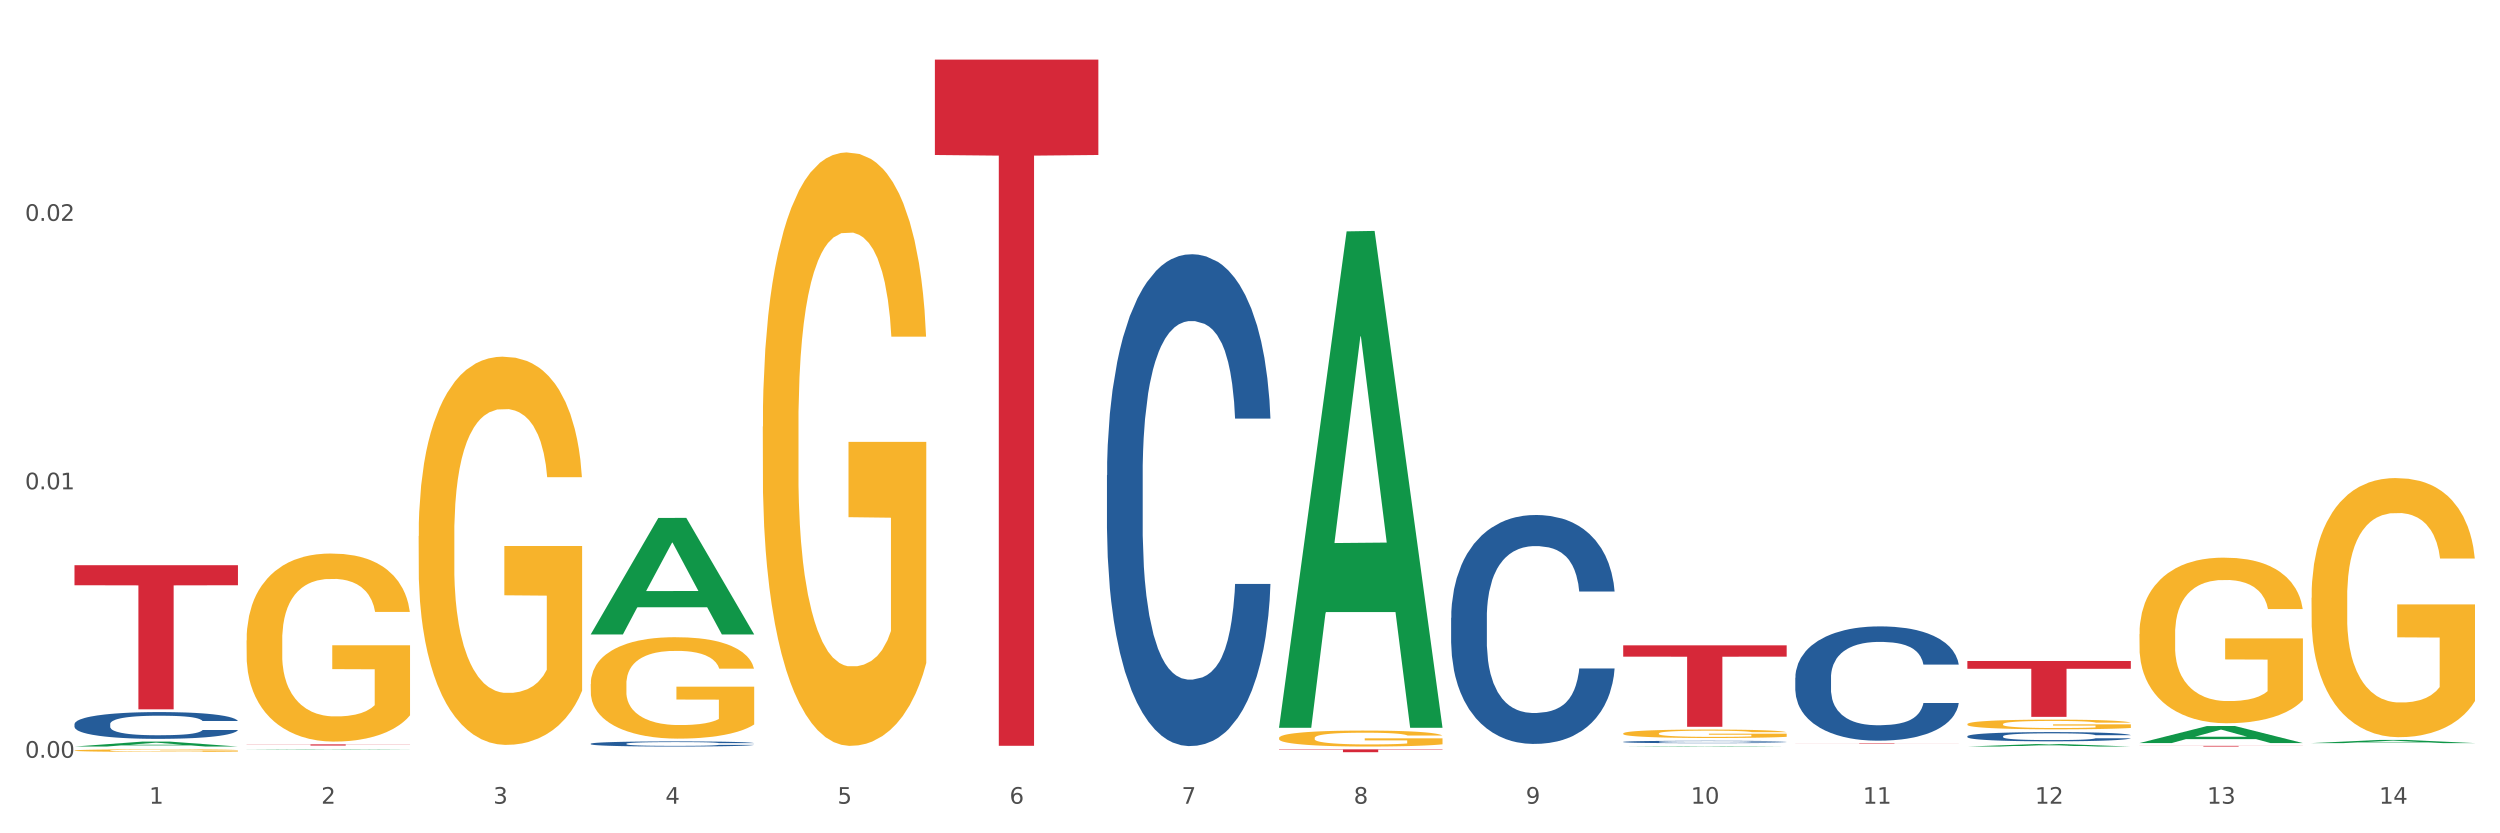 <?xml version="1.0" encoding="utf-8" standalone="no"?>
<!DOCTYPE svg PUBLIC "-//W3C//DTD SVG 1.1//EN"
  "http://www.w3.org/Graphics/SVG/1.1/DTD/svg11.dtd">
<svg xmlns:xlink="http://www.w3.org/1999/xlink" width="1080pt" height="360pt" viewBox="0 0 1080 360" xmlns="http://www.w3.org/2000/svg" version="1.1">
 <rect x="0" y="0" width="1080" height="360" fill="#333333" stroke="none"/>
 <defs>
  <style type="text/css">*{stroke-linejoin: round; stroke-linecap: butt}</style>
 </defs>
 <g id="figure_1">
  <g id="patch_1">
   <path d="M 0 360 
L 1080 360 
L 1080 0 
L 0 0 
z
" style="fill: #ffffff; stroke: #ffffff; stroke-linejoin: miter"/>
  </g>
  <g id="axes_1">
   <g id="matplotlib.axis_1">
    <g id="xtick_1">
     <g id="text_1">
      <!-- 1 -->
      <g style="fill: #4d4d4d" transform="translate(64.432 347.204) scale(0.096 -0.096)">
       <defs>
        <path id="DejaVuSans-31" d="M 794 531 
L 1825 531 
L 1825 4091 
L 703 3866 
L 703 4441 
L 1819 4666 
L 2450 4666 
L 2450 531 
L 3481 531 
L 3481 0 
L 794 0 
L 794 531 
z
" transform="scale(0.016)"/>
       </defs>
       <use xlink:href="#DejaVuSans-31"/>
      </g>
     </g>
    </g>
    <g id="xtick_2">
     <g id="text_2">
      <!-- 2 -->
      <g style="fill: #4d4d4d" transform="translate(138.771 347.204) scale(0.096 -0.096)">
       <defs>
        <path id="DejaVuSans-32" d="M 1228 531 
L 3431 531 
L 3431 0 
L 469 0 
L 469 531 
Q 828 903 1448 1529 
Q 2069 2156 2228 2338 
Q 2531 2678 2651 2914 
Q 2772 3150 2772 3378 
Q 2772 3750 2511 3984 
Q 2250 4219 1831 4219 
Q 1534 4219 1204 4116 
Q 875 4013 500 3803 
L 500 4441 
Q 881 4594 1212 4672 
Q 1544 4750 1819 4750 
Q 2544 4750 2975 4387 
Q 3406 4025 3406 3419 
Q 3406 3131 3298 2873 
Q 3191 2616 2906 2266 
Q 2828 2175 2409 1742 
Q 1991 1309 1228 531 
z
" transform="scale(0.016)"/>
       </defs>
       <use xlink:href="#DejaVuSans-32"/>
      </g>
     </g>
    </g>
    <g id="xtick_3">
     <g id="text_3">
      <!-- 3 -->
      <g style="fill: #4d4d4d" transform="translate(213.109 347.204) scale(0.096 -0.096)">
       <defs>
        <path id="DejaVuSans-33" d="M 2597 2516 
Q 3050 2419 3304 2112 
Q 3559 1806 3559 1356 
Q 3559 666 3084 287 
Q 2609 -91 1734 -91 
Q 1441 -91 1130 -33 
Q 819 25 488 141 
L 488 750 
Q 750 597 1062 519 
Q 1375 441 1716 441 
Q 2309 441 2620 675 
Q 2931 909 2931 1356 
Q 2931 1769 2642 2001 
Q 2353 2234 1838 2234 
L 1294 2234 
L 1294 2753 
L 1863 2753 
Q 2328 2753 2575 2939 
Q 2822 3125 2822 3475 
Q 2822 3834 2567 4026 
Q 2313 4219 1838 4219 
Q 1578 4219 1281 4162 
Q 984 4106 628 3988 
L 628 4550 
Q 988 4650 1302 4700 
Q 1616 4750 1894 4750 
Q 2613 4750 3031 4423 
Q 3450 4097 3450 3541 
Q 3450 3153 3228 2886 
Q 3006 2619 2597 2516 
z
" transform="scale(0.016)"/>
       </defs>
       <use xlink:href="#DejaVuSans-33"/>
      </g>
     </g>
    </g>
    <g id="xtick_4">
     <g id="text_4">
      <!-- 4 -->
      <g style="fill: #4d4d4d" transform="translate(287.448 347.204) scale(0.096 -0.096)">
       <defs>
        <path id="DejaVuSans-34" d="M 2419 4116 
L 825 1625 
L 2419 1625 
L 2419 4116 
z
M 2253 4666 
L 3047 4666 
L 3047 1625 
L 3713 1625 
L 3713 1100 
L 3047 1100 
L 3047 0 
L 2419 0 
L 2419 1100 
L 313 1100 
L 313 1709 
L 2253 4666 
z
" transform="scale(0.016)"/>
       </defs>
       <use xlink:href="#DejaVuSans-34"/>
      </g>
     </g>
    </g>
    <g id="xtick_5">
     <g id="text_5">
      <!-- 5 -->
      <g style="fill: #4d4d4d" transform="translate(361.787 347.204) scale(0.096 -0.096)">
       <defs>
        <path id="DejaVuSans-35" d="M 691 4666 
L 3169 4666 
L 3169 4134 
L 1269 4134 
L 1269 2991 
Q 1406 3038 1543 3061 
Q 1681 3084 1819 3084 
Q 2600 3084 3056 2656 
Q 3513 2228 3513 1497 
Q 3513 744 3044 326 
Q 2575 -91 1722 -91 
Q 1428 -91 1123 -41 
Q 819 9 494 109 
L 494 744 
Q 775 591 1075 516 
Q 1375 441 1709 441 
Q 2250 441 2565 725 
Q 2881 1009 2881 1497 
Q 2881 1984 2565 2268 
Q 2250 2553 1709 2553 
Q 1456 2553 1204 2497 
Q 953 2441 691 2322 
L 691 4666 
z
" transform="scale(0.016)"/>
       </defs>
       <use xlink:href="#DejaVuSans-35"/>
      </g>
     </g>
    </g>
    <g id="xtick_6">
     <g id="text_6">
      <!-- 6 -->
      <g style="fill: #4d4d4d" transform="translate(436.125 347.204) scale(0.096 -0.096)">
       <defs>
        <path id="DejaVuSans-36" d="M 2113 2584 
Q 1688 2584 1439 2293 
Q 1191 2003 1191 1497 
Q 1191 994 1439 701 
Q 1688 409 2113 409 
Q 2538 409 2786 701 
Q 3034 994 3034 1497 
Q 3034 2003 2786 2293 
Q 2538 2584 2113 2584 
z
M 3366 4563 
L 3366 3988 
Q 3128 4100 2886 4159 
Q 2644 4219 2406 4219 
Q 1781 4219 1451 3797 
Q 1122 3375 1075 2522 
Q 1259 2794 1537 2939 
Q 1816 3084 2150 3084 
Q 2853 3084 3261 2657 
Q 3669 2231 3669 1497 
Q 3669 778 3244 343 
Q 2819 -91 2113 -91 
Q 1303 -91 875 529 
Q 447 1150 447 2328 
Q 447 3434 972 4092 
Q 1497 4750 2381 4750 
Q 2619 4750 2861 4703 
Q 3103 4656 3366 4563 
z
" transform="scale(0.016)"/>
       </defs>
       <use xlink:href="#DejaVuSans-36"/>
      </g>
     </g>
    </g>
    <g id="xtick_7">
     <g id="text_7">
      <!-- 7 -->
      <g style="fill: #4d4d4d" transform="translate(510.464 347.204) scale(0.096 -0.096)">
       <defs>
        <path id="DejaVuSans-37" d="M 525 4666 
L 3525 4666 
L 3525 4397 
L 1831 0 
L 1172 0 
L 2766 4134 
L 525 4134 
L 525 4666 
z
" transform="scale(0.016)"/>
       </defs>
       <use xlink:href="#DejaVuSans-37"/>
      </g>
     </g>
    </g>
    <g id="xtick_8">
     <g id="text_8">
      <!-- 8 -->
      <g style="fill: #4d4d4d" transform="translate(584.803 347.204) scale(0.096 -0.096)">
       <defs>
        <path id="DejaVuSans-38" d="M 2034 2216 
Q 1584 2216 1326 1975 
Q 1069 1734 1069 1313 
Q 1069 891 1326 650 
Q 1584 409 2034 409 
Q 2484 409 2743 651 
Q 3003 894 3003 1313 
Q 3003 1734 2745 1975 
Q 2488 2216 2034 2216 
z
M 1403 2484 
Q 997 2584 770 2862 
Q 544 3141 544 3541 
Q 544 4100 942 4425 
Q 1341 4750 2034 4750 
Q 2731 4750 3128 4425 
Q 3525 4100 3525 3541 
Q 3525 3141 3298 2862 
Q 3072 2584 2669 2484 
Q 3125 2378 3379 2068 
Q 3634 1759 3634 1313 
Q 3634 634 3220 271 
Q 2806 -91 2034 -91 
Q 1263 -91 848 271 
Q 434 634 434 1313 
Q 434 1759 690 2068 
Q 947 2378 1403 2484 
z
M 1172 3481 
Q 1172 3119 1398 2916 
Q 1625 2713 2034 2713 
Q 2441 2713 2670 2916 
Q 2900 3119 2900 3481 
Q 2900 3844 2670 4047 
Q 2441 4250 2034 4250 
Q 1625 4250 1398 4047 
Q 1172 3844 1172 3481 
z
" transform="scale(0.016)"/>
       </defs>
       <use xlink:href="#DejaVuSans-38"/>
      </g>
     </g>
    </g>
    <g id="xtick_9">
     <g id="text_9">
      <!-- 9 -->
      <g style="fill: #4d4d4d" transform="translate(659.142 347.204) scale(0.096 -0.096)">
       <defs>
        <path id="DejaVuSans-39" d="M 703 97 
L 703 672 
Q 941 559 1184 500 
Q 1428 441 1663 441 
Q 2288 441 2617 861 
Q 2947 1281 2994 2138 
Q 2813 1869 2534 1725 
Q 2256 1581 1919 1581 
Q 1219 1581 811 2004 
Q 403 2428 403 3163 
Q 403 3881 828 4315 
Q 1253 4750 1959 4750 
Q 2769 4750 3195 4129 
Q 3622 3509 3622 2328 
Q 3622 1225 3098 567 
Q 2575 -91 1691 -91 
Q 1453 -91 1209 -44 
Q 966 3 703 97 
z
M 1959 2075 
Q 2384 2075 2632 2365 
Q 2881 2656 2881 3163 
Q 2881 3666 2632 3958 
Q 2384 4250 1959 4250 
Q 1534 4250 1286 3958 
Q 1038 3666 1038 3163 
Q 1038 2656 1286 2365 
Q 1534 2075 1959 2075 
z
" transform="scale(0.016)"/>
       </defs>
       <use xlink:href="#DejaVuSans-39"/>
      </g>
     </g>
    </g>
    <g id="xtick_10">
     <g id="text_10">
      <!-- 10 -->
      <g style="fill: #4d4d4d" transform="translate(730.426 347.204) scale(0.096 -0.096)">
       <defs>
        <path id="DejaVuSans-30" d="M 2034 4250 
Q 1547 4250 1301 3770 
Q 1056 3291 1056 2328 
Q 1056 1369 1301 889 
Q 1547 409 2034 409 
Q 2525 409 2770 889 
Q 3016 1369 3016 2328 
Q 3016 3291 2770 3770 
Q 2525 4250 2034 4250 
z
M 2034 4750 
Q 2819 4750 3233 4129 
Q 3647 3509 3647 2328 
Q 3647 1150 3233 529 
Q 2819 -91 2034 -91 
Q 1250 -91 836 529 
Q 422 1150 422 2328 
Q 422 3509 836 4129 
Q 1250 4750 2034 4750 
z
" transform="scale(0.016)"/>
       </defs>
       <use xlink:href="#DejaVuSans-31"/>
       <use xlink:href="#DejaVuSans-30" transform="translate(63.623 0)"/>
      </g>
     </g>
    </g>
    <g id="xtick_11">
     <g id="text_11">
      <!-- 11 -->
      <g style="fill: #4d4d4d" transform="translate(804.765 347.204) scale(0.096 -0.096)">
       <use xlink:href="#DejaVuSans-31"/>
       <use xlink:href="#DejaVuSans-31" transform="translate(63.623 0)"/>
      </g>
     </g>
    </g>
    <g id="xtick_12">
     <g id="text_12">
      <!-- 12 -->
      <g style="fill: #4d4d4d" transform="translate(879.104 347.204) scale(0.096 -0.096)">
       <use xlink:href="#DejaVuSans-31"/>
       <use xlink:href="#DejaVuSans-32" transform="translate(63.623 0)"/>
      </g>
     </g>
    </g>
    <g id="xtick_13">
     <g id="text_13">
      <!-- 13 -->
      <g style="fill: #4d4d4d" transform="translate(953.442 347.204) scale(0.096 -0.096)">
       <use xlink:href="#DejaVuSans-31"/>
       <use xlink:href="#DejaVuSans-33" transform="translate(63.623 0)"/>
      </g>
     </g>
    </g>
    <g id="xtick_14">
     <g id="text_14">
      <!-- 14 -->
      <g style="fill: #4d4d4d" transform="translate(1027.781 347.204) scale(0.096 -0.096)">
       <use xlink:href="#DejaVuSans-31"/>
       <use xlink:href="#DejaVuSans-34" transform="translate(63.623 0)"/>
      </g>
     </g>
    </g>
    <g id="xtick_15"/>
    <g id="xtick_16"/>
    <g id="xtick_17"/>
    <g id="xtick_18"/>
    <g id="xtick_19"/>
    <g id="xtick_20"/>
    <g id="xtick_21"/>
    <g id="xtick_22"/>
    <g id="xtick_23"/>
    <g id="xtick_24"/>
    <g id="xtick_25"/>
    <g id="xtick_26"/>
    <g id="xtick_27"/>
   </g>
   <g id="matplotlib.axis_2">
    <g id="ytick_1">
     <g id="text_15">
      <!-- 0.00 -->
      <g style="fill: #4d4d4d" transform="translate(10.8 327.348) scale(0.096 -0.096)">
       <defs>
        <path id="DejaVuSans-2e" d="M 684 794 
L 1344 794 
L 1344 0 
L 684 0 
L 684 794 
z
" transform="scale(0.016)"/>
       </defs>
       <use xlink:href="#DejaVuSans-30"/>
       <use xlink:href="#DejaVuSans-2e" transform="translate(63.623 0)"/>
       <use xlink:href="#DejaVuSans-30" transform="translate(95.41 0)"/>
       <use xlink:href="#DejaVuSans-30" transform="translate(159.033 0)"/>
      </g>
     </g>
    </g>
    <g id="ytick_2">
     <g id="text_16">
      <!-- 0.01 -->
      <g style="fill: #4d4d4d" transform="translate(10.8 211.378) scale(0.096 -0.096)">
       <use xlink:href="#DejaVuSans-30"/>
       <use xlink:href="#DejaVuSans-2e" transform="translate(63.623 0)"/>
       <use xlink:href="#DejaVuSans-30" transform="translate(95.41 0)"/>
       <use xlink:href="#DejaVuSans-31" transform="translate(159.033 0)"/>
      </g>
     </g>
    </g>
    <g id="ytick_3">
     <g id="text_17">
      <!-- 0.02 -->
      <g style="fill: #4d4d4d" transform="translate(10.8 95.409) scale(0.096 -0.096)">
       <use xlink:href="#DejaVuSans-30"/>
       <use xlink:href="#DejaVuSans-2e" transform="translate(63.623 0)"/>
       <use xlink:href="#DejaVuSans-30" transform="translate(95.41 0)"/>
       <use xlink:href="#DejaVuSans-32" transform="translate(159.033 0)"/>
      </g>
     </g>
    </g>
    <g id="ytick_4"/>
    <g id="ytick_5"/>
    <g id="ytick_6"/>
   </g>
   <g id="PolyCollection_1">
    <path d="M 32.175 322.505 
L 32.248 322.503 
L 61.37 320.383 
L 73.456 320.381 
L 102.797 322.509 
L 88.818 322.509 
L 82.484 322.014 
L 52.415 322.014 
L 52.197 322.022 
L 46.081 322.509 
L 32.175 322.509 
L 32.175 322.505 
L 56.201 321.718 
L 78.698 321.716 
L 67.559 320.834 
L 67.413 320.83 
L 67.267 320.836 
L 56.128 321.716 
L 56.201 321.718 
L 32.175 322.505 
z
" clip-path="url(#paff50a2d4d)" style="fill: #109648"/>
    <path d="M 775.562 321.171 
L 846.184 321.171 
L 846.184 321.2 
L 818.404 321.2 
L 818.404 321.38 
L 803.175 321.38 
L 803.175 321.2 
L 775.562 321.2 
L 775.562 321.171 
L 775.562 321.171 
z
" clip-path="url(#paff50a2d4d)" style="fill: #d62839"/>
    <path d="M 701.223 278.78 
L 771.845 278.78 
L 771.845 283.67 
L 744.065 283.703 
L 744.065 313.972 
L 728.836 313.972 
L 728.836 283.703 
L 701.223 283.67 
L 701.223 278.813 
L 701.223 278.78 
z
" clip-path="url(#paff50a2d4d)" style="fill: #d62839"/>
    <path d="M 552.546 323.701 
L 623.168 323.701 
L 623.168 323.875 
L 595.388 323.876 
L 595.388 324.95 
L 580.159 324.95 
L 580.159 323.876 
L 552.546 323.875 
L 552.546 323.702 
L 552.546 323.701 
z
" clip-path="url(#paff50a2d4d)" style="fill: #d62839"/>
    <path d="M 403.869 25.759 
L 474.49 25.759 
L 474.49 66.955 
L 446.71 67.233 
L 446.71 322.199 
L 431.481 322.199 
L 431.481 67.233 
L 403.869 66.955 
L 403.869 26.038 
L 403.869 25.759 
z
" clip-path="url(#paff50a2d4d)" style="fill: #d62839"/>
    <path d="M 106.514 321.564 
L 177.135 321.564 
L 177.135 321.635 
L 149.355 321.635 
L 149.355 322.077 
L 134.126 322.077 
L 134.126 321.635 
L 106.514 321.635 
L 106.514 321.564 
L 106.514 321.564 
z
" clip-path="url(#paff50a2d4d)" style="fill: #d62839"/>
    <path d="M 32.175 244.171 
L 102.797 244.171 
L 102.797 252.822 
L 75.017 252.881 
L 75.017 306.424 
L 59.788 306.424 
L 59.788 252.881 
L 32.175 252.822 
L 32.175 244.23 
L 32.175 244.171 
z
" clip-path="url(#paff50a2d4d)" style="fill: #d62839"/>
    <path d="M 106.514 276.667 
L 106.597 276.593 
L 106.597 273.922 
L 106.764 271.621 
L 107.598 266.056 
L 108.848 261.456 
L 109.765 259.007 
L 110.683 257.004 
L 111.767 255 
L 113.101 252.923 
L 115.519 249.88 
L 117.019 248.322 
L 118.854 246.69 
L 122.189 244.315 
L 124.607 242.98 
L 127.108 241.867 
L 131.194 240.531 
L 133.862 239.937 
L 136.697 239.492 
L 140.115 239.195 
L 142.7 239.121 
L 148.37 239.344 
L 153.206 240.011 
L 155.54 240.531 
L 158.542 241.421 
L 160.126 242.015 
L 162.711 243.202 
L 165.379 244.76 
L 167.213 246.096 
L 169.965 248.619 
L 172.049 251.142 
L 173.967 254.258 
L 174.968 256.41 
L 175.718 258.413 
L 176.385 260.714 
L 177.052 264.35 
L 162.044 264.35 
L 161.46 261.753 
L 160.543 259.304 
L 159.209 256.929 
L 158.042 255.445 
L 156.041 253.59 
L 154.206 252.403 
L 152.289 251.513 
L 149.954 250.771 
L 148.12 250.4 
L 145.535 250.103 
L 140.449 250.177 
L 137.03 250.771 
L 134.696 251.513 
L 133.195 252.181 
L 131.861 252.923 
L 130.36 253.961 
L 128.609 255.52 
L 127.358 256.929 
L 126.108 258.71 
L 125.107 260.491 
L 124.19 262.569 
L 123.44 264.795 
L 122.856 267.095 
L 122.356 269.915 
L 121.939 274.589 
L 121.939 284.755 
L 122.106 287.055 
L 122.522 290.098 
L 123.023 292.398 
L 123.856 295.143 
L 124.607 296.998 
L 126.024 299.67 
L 127.609 301.896 
L 128.859 303.305 
L 130.11 304.493 
L 132.278 306.125 
L 134.696 307.461 
L 136.78 308.277 
L 139.615 309.019 
L 141.533 309.316 
L 143.2 309.464 
L 147.286 309.464 
L 150.204 309.242 
L 153.456 308.722 
L 155.957 308.054 
L 158.042 307.238 
L 160.376 305.903 
L 161.877 304.641 
L 161.877 289.133 
L 143.534 289.059 
L 143.534 278.745 
L 177.135 278.745 
L 177.135 309.019 
L 175.718 310.577 
L 174.134 311.987 
L 172.466 313.248 
L 169.965 314.807 
L 166.963 316.291 
L 164.295 317.33 
L 161.46 318.22 
L 158.125 319.036 
L 153.789 319.778 
L 151.121 320.075 
L 147.786 320.298 
L 143.867 320.372 
L 140.449 320.223 
L 137.114 319.852 
L 133.612 319.185 
L 130.193 318.22 
L 127.609 317.255 
L 125.024 316.068 
L 122.272 314.51 
L 120.104 313.026 
L 118.437 311.69 
L 116.603 309.984 
L 114.601 307.758 
L 113.101 305.754 
L 111.767 303.676 
L 110.349 301.005 
L 109.349 298.705 
L 108.348 295.811 
L 107.764 293.659 
L 107.097 290.32 
L 106.597 285.645 
L 106.514 276.667 
z
" clip-path="url(#paff50a2d4d)" style="fill: #f7b32b"/>
    <path d="M 32.175 312.816 
L 32.258 312.805 
L 32.258 312.509 
L 32.509 312.108 
L 33.427 311.368 
L 34.596 310.807 
L 36.599 310.152 
L 37.684 309.877 
L 39.104 309.571 
L 42.025 309.074 
L 45.364 308.651 
L 47.702 308.419 
L 49.455 308.271 
L 53.378 308.007 
L 55.632 307.89 
L 57.969 307.795 
L 59.973 307.732 
L 63.312 307.658 
L 65.983 307.626 
L 69.072 307.616 
L 71.66 307.626 
L 75.082 307.668 
L 80.091 307.795 
L 82.011 307.869 
L 84.599 307.996 
L 87.27 308.165 
L 89.44 308.334 
L 91.945 308.577 
L 94.533 308.894 
L 97.037 309.296 
L 98.79 309.666 
L 100.209 310.057 
L 101.461 310.533 
L 102.379 311.051 
L 102.797 311.484 
L 87.52 311.484 
L 87.103 311.093 
L 86.268 310.67 
L 85.434 310.385 
L 84.515 310.152 
L 83.096 309.888 
L 81.844 309.719 
L 79.757 309.518 
L 77.837 309.391 
L 76.251 309.317 
L 74.331 309.254 
L 70.241 309.19 
L 67.319 309.19 
L 65.482 309.212 
L 63.229 309.264 
L 61.309 309.338 
L 59.055 309.465 
L 57.302 309.603 
L 55.549 309.782 
L 54.547 309.909 
L 53.044 310.142 
L 52.043 310.332 
L 50.707 310.66 
L 49.956 310.892 
L 48.62 311.494 
L 48.036 311.938 
L 47.785 312.245 
L 47.618 312.583 
L 47.618 314.232 
L 48.119 314.972 
L 48.537 315.289 
L 49.204 315.648 
L 50.457 316.113 
L 52.293 316.568 
L 54.213 316.895 
L 55.799 317.096 
L 57.302 317.244 
L 58.804 317.36 
L 60.641 317.466 
L 62.143 317.53 
L 64.397 317.593 
L 67.069 317.625 
L 69.155 317.625 
L 73.413 317.572 
L 75.333 317.519 
L 77.169 317.445 
L 79.173 317.329 
L 80.759 317.202 
L 81.677 317.107 
L 83.18 316.906 
L 84.348 316.695 
L 85.35 316.451 
L 86.018 316.24 
L 86.769 315.923 
L 87.353 315.564 
L 87.52 315.373 
L 102.797 315.373 
L 102.463 315.754 
L 101.879 316.124 
L 100.71 316.621 
L 99.792 316.906 
L 98.372 317.255 
L 96.87 317.551 
L 94.783 317.878 
L 92.863 318.121 
L 90.86 318.333 
L 88.689 318.523 
L 84.766 318.787 
L 83.347 318.861 
L 80.341 318.988 
L 78.004 319.062 
L 74.581 319.136 
L 71.075 319.178 
L 67.402 319.189 
L 64.147 319.168 
L 60.557 319.104 
L 58.303 319.041 
L 55.799 318.946 
L 52.877 318.798 
L 50.123 318.618 
L 47.535 318.407 
L 45.114 318.164 
L 42.86 317.889 
L 39.938 317.434 
L 37.768 316.991 
L 36.182 316.578 
L 35.097 316.23 
L 34.011 315.786 
L 33.427 315.479 
L 32.509 314.739 
L 32.175 314.052 
L 32.175 312.816 
z
" clip-path="url(#paff50a2d4d)" style="fill: #255c99"/>
    <path d="M 255.191 321.284 
L 255.275 321.282 
L 255.275 321.225 
L 255.525 321.148 
L 256.443 321.006 
L 257.612 320.898 
L 259.615 320.772 
L 260.701 320.719 
L 262.12 320.66 
L 265.041 320.565 
L 268.381 320.483 
L 270.718 320.439 
L 272.471 320.41 
L 276.394 320.359 
L 278.648 320.337 
L 280.986 320.319 
L 282.989 320.306 
L 286.328 320.292 
L 288.999 320.286 
L 292.088 320.284 
L 294.676 320.286 
L 298.098 320.294 
L 303.107 320.319 
L 305.027 320.333 
L 307.615 320.357 
L 310.286 320.39 
L 312.457 320.422 
L 314.961 320.469 
L 317.549 320.53 
L 320.053 320.607 
L 321.806 320.678 
L 323.225 320.754 
L 324.477 320.845 
L 325.396 320.945 
L 325.813 321.028 
L 310.537 321.028 
L 310.119 320.953 
L 309.284 320.871 
L 308.45 320.817 
L 307.531 320.772 
L 306.112 320.721 
L 304.86 320.688 
L 302.773 320.65 
L 300.853 320.625 
L 299.267 320.611 
L 297.347 320.599 
L 293.257 320.587 
L 290.335 320.587 
L 288.499 320.591 
L 286.245 320.601 
L 284.325 320.615 
L 282.071 320.64 
L 280.318 320.666 
L 278.565 320.701 
L 277.563 320.725 
L 276.06 320.77 
L 275.059 320.806 
L 273.723 320.869 
L 272.972 320.914 
L 271.636 321.03 
L 271.052 321.115 
L 270.801 321.174 
L 270.634 321.239 
L 270.634 321.556 
L 271.135 321.699 
L 271.553 321.76 
L 272.22 321.829 
L 273.473 321.918 
L 275.309 322.005 
L 277.229 322.068 
L 278.815 322.107 
L 280.318 322.136 
L 281.82 322.158 
L 283.657 322.178 
L 285.159 322.19 
L 287.413 322.203 
L 290.085 322.209 
L 292.172 322.209 
L 296.429 322.199 
L 298.349 322.188 
L 300.185 322.174 
L 302.189 322.152 
L 303.775 322.127 
L 304.693 322.109 
L 306.196 322.07 
L 307.364 322.03 
L 308.366 321.983 
L 309.034 321.942 
L 309.785 321.881 
L 310.37 321.812 
L 310.537 321.776 
L 325.813 321.776 
L 325.479 321.849 
L 324.895 321.92 
L 323.726 322.016 
L 322.808 322.07 
L 321.389 322.138 
L 319.886 322.194 
L 317.799 322.257 
L 315.879 322.304 
L 313.876 322.345 
L 311.705 322.381 
L 307.782 322.432 
L 306.363 322.446 
L 303.358 322.471 
L 301.02 322.485 
L 297.598 322.499 
L 294.092 322.507 
L 290.419 322.509 
L 287.163 322.505 
L 283.573 322.493 
L 281.32 322.481 
L 278.815 322.463 
L 275.893 322.434 
L 273.139 322.4 
L 270.551 322.359 
L 268.13 322.312 
L 265.876 322.259 
L 262.955 322.172 
L 260.784 322.087 
L 259.198 322.007 
L 258.113 321.94 
L 257.028 321.855 
L 256.443 321.796 
L 255.525 321.654 
L 255.191 321.522 
L 255.191 321.284 
z
" clip-path="url(#paff50a2d4d)" style="fill: #255c99"/>
    <path d="M 478.207 205.301 
L 478.291 205.107 
L 478.291 199.674 
L 478.541 192.299 
L 479.459 178.715 
L 480.628 168.43 
L 482.632 156.399 
L 483.717 151.354 
L 485.136 145.726 
L 488.058 136.605 
L 491.397 128.843 
L 493.734 124.574 
L 495.487 121.857 
L 499.41 117.006 
L 501.664 114.871 
L 504.002 113.124 
L 506.005 111.96 
L 509.344 110.602 
L 512.016 110.02 
L 515.104 109.825 
L 517.692 110.02 
L 521.115 110.796 
L 526.123 113.124 
L 528.043 114.483 
L 530.631 116.811 
L 533.302 119.916 
L 535.473 123.021 
L 537.977 127.485 
L 540.565 133.306 
L 543.069 140.68 
L 544.822 147.472 
L 546.241 154.652 
L 547.493 163.385 
L 548.412 172.894 
L 548.829 180.85 
L 533.553 180.85 
L 533.135 173.67 
L 532.301 165.908 
L 531.466 160.668 
L 530.548 156.399 
L 529.128 151.548 
L 527.876 148.443 
L 525.789 144.756 
L 523.869 142.427 
L 522.283 141.069 
L 520.363 139.904 
L 516.273 138.74 
L 513.351 138.74 
L 511.515 139.128 
L 509.261 140.098 
L 507.341 141.457 
L 505.087 143.785 
L 503.334 146.308 
L 501.581 149.607 
L 500.579 151.936 
L 499.077 156.205 
L 498.075 159.698 
L 496.739 165.714 
L 495.988 169.983 
L 494.652 181.044 
L 494.068 189.195 
L 493.818 194.822 
L 493.651 201.032 
L 493.651 231.305 
L 494.151 244.889 
L 494.569 250.71 
L 495.237 257.308 
L 496.489 265.847 
L 498.325 274.191 
L 500.245 280.207 
L 501.831 283.894 
L 503.334 286.611 
L 504.837 288.745 
L 506.673 290.686 
L 508.176 291.85 
L 510.429 293.015 
L 513.101 293.597 
L 515.188 293.597 
L 519.445 292.627 
L 521.365 291.656 
L 523.202 290.298 
L 525.205 288.163 
L 526.791 285.835 
L 527.709 284.088 
L 529.212 280.401 
L 530.381 276.52 
L 531.382 272.057 
L 532.05 268.175 
L 532.801 262.354 
L 533.386 255.756 
L 533.553 252.263 
L 548.829 252.263 
L 548.495 259.249 
L 547.911 266.041 
L 546.742 275.161 
L 545.824 280.401 
L 544.405 286.805 
L 542.902 292.238 
L 540.815 298.254 
L 538.895 302.717 
L 536.892 306.599 
L 534.721 310.092 
L 530.798 314.943 
L 529.379 316.301 
L 526.374 318.63 
L 524.036 319.989 
L 520.614 321.347 
L 517.108 322.123 
L 513.435 322.317 
L 510.179 321.929 
L 506.59 320.765 
L 504.336 319.6 
L 501.831 317.854 
L 498.91 315.137 
L 496.155 311.838 
L 493.567 307.957 
L 491.146 303.494 
L 488.892 298.448 
L 485.971 290.104 
L 483.8 281.953 
L 482.214 274.385 
L 481.129 267.981 
L 480.044 259.831 
L 479.459 254.203 
L 478.541 240.619 
L 478.207 228.006 
L 478.207 205.301 
z
" clip-path="url(#paff50a2d4d)" style="fill: #255c99"/>
    <path d="M 849.901 285.558 
L 920.523 285.558 
L 920.523 288.912 
L 892.742 288.934 
L 892.742 309.69 
L 877.514 309.69 
L 877.514 288.934 
L 849.901 288.912 
L 849.901 285.581 
L 849.901 285.558 
z
" clip-path="url(#paff50a2d4d)" style="fill: #d62839"/>
    <path d="M 626.885 266.913 
L 626.968 266.823 
L 626.968 264.294 
L 627.219 260.862 
L 628.137 254.539 
L 629.306 249.752 
L 631.309 244.152 
L 632.394 241.803 
L 633.813 239.184 
L 636.735 234.939 
L 640.074 231.326 
L 642.411 229.338 
L 644.164 228.074 
L 648.088 225.816 
L 650.342 224.822 
L 652.679 224.009 
L 654.683 223.467 
L 658.022 222.835 
L 660.693 222.564 
L 663.782 222.474 
L 666.369 222.564 
L 669.792 222.925 
L 674.801 224.009 
L 676.721 224.642 
L 679.308 225.725 
L 681.98 227.171 
L 684.15 228.616 
L 686.654 230.693 
L 689.242 233.403 
L 691.747 236.835 
L 693.5 239.997 
L 694.919 243.339 
L 696.171 247.403 
L 697.089 251.829 
L 697.506 255.533 
L 682.23 255.533 
L 681.813 252.191 
L 680.978 248.578 
L 680.143 246.139 
L 679.225 244.152 
L 677.806 241.894 
L 676.554 240.448 
L 674.467 238.732 
L 672.547 237.648 
L 670.961 237.016 
L 669.041 236.474 
L 664.95 235.932 
L 662.029 235.932 
L 660.192 236.113 
L 657.938 236.564 
L 656.018 237.197 
L 653.764 238.281 
L 652.011 239.455 
L 650.258 240.99 
L 649.257 242.074 
L 647.754 244.061 
L 646.752 245.687 
L 645.417 248.487 
L 644.665 250.474 
L 643.33 255.623 
L 642.745 259.417 
L 642.495 262.036 
L 642.328 264.926 
L 642.328 279.017 
L 642.829 285.34 
L 643.246 288.049 
L 643.914 291.121 
L 645.166 295.095 
L 647.003 298.979 
L 648.923 301.779 
L 650.509 303.495 
L 652.011 304.76 
L 653.514 305.753 
L 655.35 306.656 
L 656.853 307.198 
L 659.107 307.74 
L 661.778 308.011 
L 663.865 308.011 
L 668.122 307.56 
L 670.042 307.108 
L 671.879 306.476 
L 673.882 305.482 
L 675.468 304.398 
L 676.387 303.585 
L 677.889 301.869 
L 679.058 300.063 
L 680.06 297.985 
L 680.728 296.179 
L 681.479 293.469 
L 682.063 290.398 
L 682.23 288.772 
L 697.506 288.772 
L 697.173 292.024 
L 696.588 295.185 
L 695.42 299.43 
L 694.501 301.869 
L 693.082 304.85 
L 691.58 307.379 
L 689.493 310.179 
L 687.573 312.256 
L 685.569 314.063 
L 683.399 315.689 
L 679.475 317.947 
L 678.056 318.579 
L 675.051 319.663 
L 672.714 320.295 
L 669.291 320.928 
L 665.785 321.289 
L 662.112 321.379 
L 658.856 321.199 
L 655.267 320.657 
L 653.013 320.115 
L 650.509 319.302 
L 647.587 318.037 
L 644.832 316.502 
L 642.244 314.695 
L 639.824 312.618 
L 637.57 310.269 
L 634.648 306.385 
L 632.478 302.592 
L 630.892 299.069 
L 629.806 296.088 
L 628.721 292.295 
L 628.137 289.675 
L 627.219 283.353 
L 626.885 277.481 
L 626.885 266.913 
z
" clip-path="url(#paff50a2d4d)" style="fill: #255c99"/>
    <path d="M 775.562 292.785 
L 775.646 292.739 
L 775.646 291.477 
L 775.896 289.763 
L 776.814 286.606 
L 777.983 284.216 
L 779.986 281.42 
L 781.072 280.247 
L 782.491 278.939 
L 785.412 276.819 
L 788.752 275.015 
L 791.089 274.023 
L 792.842 273.392 
L 796.765 272.264 
L 799.019 271.768 
L 801.357 271.362 
L 803.36 271.092 
L 806.699 270.776 
L 809.37 270.641 
L 812.459 270.596 
L 815.047 270.641 
L 818.469 270.821 
L 823.478 271.362 
L 825.398 271.678 
L 827.986 272.219 
L 830.657 272.941 
L 832.828 273.662 
L 835.332 274.7 
L 837.92 276.053 
L 840.424 277.767 
L 842.177 279.345 
L 843.596 281.014 
L 844.848 283.043 
L 845.766 285.253 
L 846.184 287.102 
L 830.908 287.102 
L 830.49 285.433 
L 829.655 283.629 
L 828.821 282.412 
L 827.902 281.42 
L 826.483 280.292 
L 825.231 279.57 
L 823.144 278.714 
L 821.224 278.172 
L 819.638 277.857 
L 817.718 277.586 
L 813.628 277.316 
L 810.706 277.316 
L 808.87 277.406 
L 806.616 277.631 
L 804.696 277.947 
L 802.442 278.488 
L 800.689 279.074 
L 798.936 279.841 
L 797.934 280.382 
L 796.431 281.374 
L 795.43 282.186 
L 794.094 283.584 
L 793.343 284.576 
L 792.007 287.147 
L 791.423 289.041 
L 791.172 290.349 
L 791.005 291.792 
L 791.005 298.828 
L 791.506 301.985 
L 791.924 303.338 
L 792.591 304.871 
L 793.844 306.856 
L 795.68 308.795 
L 797.6 310.193 
L 799.186 311.05 
L 800.689 311.681 
L 802.191 312.177 
L 804.028 312.628 
L 805.53 312.899 
L 807.784 313.169 
L 810.456 313.305 
L 812.543 313.305 
L 816.8 313.079 
L 818.72 312.854 
L 820.556 312.538 
L 822.56 312.042 
L 824.146 311.501 
L 825.064 311.095 
L 826.567 310.238 
L 827.735 309.336 
L 828.737 308.299 
L 829.405 307.397 
L 830.156 306.044 
L 830.741 304.51 
L 830.908 303.699 
L 846.184 303.699 
L 845.85 305.322 
L 845.266 306.901 
L 844.097 309.02 
L 843.179 310.238 
L 841.76 311.726 
L 840.257 312.989 
L 838.17 314.387 
L 836.25 315.424 
L 834.247 316.326 
L 832.076 317.138 
L 828.153 318.266 
L 826.734 318.581 
L 823.728 319.123 
L 821.391 319.438 
L 817.969 319.754 
L 814.463 319.934 
L 810.79 319.979 
L 807.534 319.889 
L 803.944 319.619 
L 801.69 319.348 
L 799.186 318.942 
L 796.264 318.311 
L 793.51 317.544 
L 790.922 316.642 
L 788.501 315.605 
L 786.247 314.432 
L 783.325 312.493 
L 781.155 310.599 
L 779.569 308.84 
L 778.484 307.352 
L 777.399 305.457 
L 776.814 304.15 
L 775.896 300.993 
L 775.562 298.061 
L 775.562 292.785 
z
" clip-path="url(#paff50a2d4d)" style="fill: #255c99"/>
    <path d="M 849.901 318.055 
L 849.984 318.052 
L 849.984 317.95 
L 850.235 317.811 
L 851.153 317.556 
L 852.322 317.362 
L 854.325 317.136 
L 855.41 317.041 
L 856.829 316.935 
L 859.751 316.764 
L 863.09 316.618 
L 865.428 316.538 
L 867.181 316.486 
L 871.104 316.395 
L 873.358 316.355 
L 875.695 316.322 
L 877.699 316.3 
L 881.038 316.275 
L 883.709 316.264 
L 886.798 316.26 
L 889.386 316.264 
L 892.808 316.278 
L 897.817 316.322 
L 899.737 316.348 
L 902.325 316.392 
L 904.996 316.45 
L 907.166 316.508 
L 909.671 316.592 
L 912.258 316.702 
L 914.763 316.84 
L 916.516 316.968 
L 917.935 317.103 
L 919.187 317.267 
L 920.105 317.446 
L 920.523 317.596 
L 905.246 317.596 
L 904.829 317.461 
L 903.994 317.315 
L 903.159 317.216 
L 902.241 317.136 
L 900.822 317.045 
L 899.57 316.986 
L 897.483 316.917 
L 895.563 316.873 
L 893.977 316.848 
L 892.057 316.826 
L 887.966 316.804 
L 885.045 316.804 
L 883.208 316.811 
L 880.954 316.829 
L 879.034 316.855 
L 876.78 316.899 
L 875.027 316.946 
L 873.274 317.008 
L 872.273 317.052 
L 870.77 317.132 
L 869.768 317.198 
L 868.433 317.311 
L 867.681 317.391 
L 866.346 317.599 
L 865.761 317.753 
L 865.511 317.858 
L 865.344 317.975 
L 865.344 318.544 
L 865.845 318.8 
L 866.262 318.909 
L 866.93 319.033 
L 868.182 319.194 
L 870.019 319.351 
L 871.939 319.464 
L 873.525 319.533 
L 875.027 319.584 
L 876.53 319.624 
L 878.367 319.661 
L 879.869 319.683 
L 882.123 319.705 
L 884.794 319.716 
L 886.881 319.716 
L 891.139 319.697 
L 893.059 319.679 
L 894.895 319.654 
L 896.899 319.613 
L 898.485 319.57 
L 899.403 319.537 
L 900.905 319.467 
L 902.074 319.394 
L 903.076 319.311 
L 903.744 319.238 
L 904.495 319.128 
L 905.079 319.004 
L 905.246 318.938 
L 920.523 318.938 
L 920.189 319.07 
L 919.604 319.197 
L 918.436 319.369 
L 917.517 319.467 
L 916.098 319.588 
L 914.596 319.69 
L 912.509 319.803 
L 910.589 319.887 
L 908.585 319.96 
L 906.415 320.026 
L 902.491 320.117 
L 901.072 320.142 
L 898.067 320.186 
L 895.73 320.212 
L 892.307 320.237 
L 888.801 320.252 
L 885.128 320.256 
L 881.873 320.248 
L 878.283 320.226 
L 876.029 320.205 
L 873.525 320.172 
L 870.603 320.121 
L 867.848 320.059 
L 865.261 319.986 
L 862.84 319.902 
L 860.586 319.807 
L 857.664 319.65 
L 855.494 319.497 
L 853.908 319.354 
L 852.823 319.234 
L 851.737 319.081 
L 851.153 318.975 
L 850.235 318.719 
L 849.901 318.482 
L 849.901 318.055 
z
" clip-path="url(#paff50a2d4d)" style="fill: #255c99"/>
    <path d="M 998.578 258.25 
L 998.662 258.147 
L 998.662 254.467 
L 998.828 251.297 
L 999.662 243.629 
L 1000.913 237.29 
L 1001.83 233.916 
L 1002.747 231.156 
L 1003.831 228.395 
L 1005.165 225.532 
L 1007.583 221.341 
L 1009.084 219.194 
L 1010.918 216.944 
L 1014.253 213.672 
L 1016.671 211.832 
L 1019.173 210.299 
L 1023.258 208.458 
L 1025.926 207.64 
L 1028.761 207.027 
L 1032.18 206.618 
L 1034.765 206.516 
L 1040.434 206.822 
L 1045.27 207.742 
L 1047.605 208.458 
L 1050.607 209.685 
L 1052.191 210.503 
L 1054.775 212.139 
L 1057.444 214.286 
L 1059.278 216.126 
L 1062.029 219.602 
L 1064.114 223.079 
L 1066.032 227.373 
L 1067.032 230.338 
L 1067.783 233.098 
L 1068.45 236.268 
L 1069.117 241.278 
L 1054.108 241.278 
L 1053.525 237.699 
L 1052.608 234.325 
L 1051.274 231.053 
L 1050.106 229.009 
L 1048.105 226.453 
L 1046.271 224.817 
L 1044.353 223.59 
L 1042.019 222.567 
L 1040.184 222.056 
L 1037.599 221.647 
L 1032.513 221.75 
L 1029.095 222.567 
L 1026.76 223.59 
L 1025.259 224.51 
L 1023.925 225.532 
L 1022.425 226.964 
L 1020.674 229.111 
L 1019.423 231.053 
L 1018.172 233.507 
L 1017.172 235.961 
L 1016.255 238.824 
L 1015.504 241.891 
L 1014.92 245.061 
L 1014.42 248.946 
L 1014.003 255.387 
L 1014.003 269.394 
L 1014.17 272.563 
L 1014.587 276.755 
L 1015.087 279.925 
L 1015.921 283.708 
L 1016.671 286.264 
L 1018.089 289.944 
L 1019.673 293.012 
L 1020.924 294.954 
L 1022.174 296.59 
L 1024.342 298.839 
L 1026.76 300.68 
L 1028.845 301.804 
L 1031.68 302.827 
L 1033.597 303.236 
L 1035.265 303.44 
L 1039.35 303.44 
L 1042.269 303.134 
L 1045.52 302.418 
L 1048.022 301.498 
L 1050.106 300.373 
L 1052.441 298.533 
L 1053.942 296.795 
L 1053.942 275.426 
L 1035.598 275.324 
L 1035.598 261.112 
L 1069.2 261.112 
L 1069.2 302.827 
L 1067.783 304.974 
L 1066.198 306.916 
L 1064.531 308.655 
L 1062.029 310.802 
L 1059.028 312.846 
L 1056.36 314.278 
L 1053.525 315.505 
L 1050.19 316.629 
L 1045.854 317.652 
L 1043.186 318.061 
L 1039.851 318.367 
L 1035.932 318.47 
L 1032.513 318.265 
L 1029.178 317.754 
L 1025.676 316.834 
L 1022.258 315.505 
L 1019.673 314.176 
L 1017.088 312.54 
L 1014.337 310.393 
L 1012.169 308.348 
L 1010.501 306.507 
L 1008.667 304.156 
L 1006.666 301.089 
L 1005.165 298.328 
L 1003.831 295.465 
L 1002.414 291.785 
L 1001.413 288.615 
L 1000.413 284.628 
L 999.829 281.663 
L 999.162 277.062 
L 998.662 270.621 
L 998.578 258.25 
z
" clip-path="url(#paff50a2d4d)" style="fill: #f7b32b"/>
    <path d="M 924.24 273.961 
L 924.323 273.896 
L 924.323 271.544 
L 924.49 269.518 
L 925.323 264.617 
L 926.574 260.566 
L 927.491 258.409 
L 928.408 256.645 
L 929.492 254.881 
L 930.826 253.051 
L 933.244 250.372 
L 934.745 249 
L 936.58 247.562 
L 939.915 245.471 
L 942.333 244.295 
L 944.834 243.314 
L 948.92 242.138 
L 951.588 241.616 
L 954.423 241.223 
L 957.841 240.962 
L 960.426 240.897 
L 966.096 241.093 
L 970.932 241.681 
L 973.266 242.138 
L 976.268 242.922 
L 977.852 243.445 
L 980.437 244.491 
L 983.105 245.863 
L 984.939 247.039 
L 987.691 249.261 
L 989.775 251.483 
L 991.693 254.227 
L 992.693 256.122 
L 993.444 257.886 
L 994.111 259.912 
L 994.778 263.114 
L 979.77 263.114 
L 979.186 260.827 
L 978.269 258.671 
L 976.935 256.58 
L 975.768 255.273 
L 973.766 253.639 
L 971.932 252.594 
L 970.014 251.809 
L 967.68 251.156 
L 965.845 250.829 
L 963.261 250.568 
L 958.175 250.633 
L 954.756 251.156 
L 952.422 251.809 
L 950.921 252.397 
L 949.587 253.051 
L 948.086 253.966 
L 946.335 255.338 
L 945.084 256.58 
L 943.834 258.148 
L 942.833 259.716 
L 941.916 261.546 
L 941.165 263.506 
L 940.582 265.532 
L 940.081 268.015 
L 939.665 272.132 
L 939.665 281.084 
L 939.831 283.11 
L 940.248 285.789 
L 940.749 287.815 
L 941.582 290.232 
L 942.333 291.866 
L 943.75 294.218 
L 945.334 296.179 
L 946.585 297.42 
L 947.836 298.466 
L 950.004 299.904 
L 952.422 301.08 
L 954.506 301.799 
L 957.341 302.452 
L 959.259 302.713 
L 960.926 302.844 
L 965.012 302.844 
L 967.93 302.648 
L 971.182 302.191 
L 973.683 301.603 
L 975.768 300.884 
L 978.102 299.707 
L 979.603 298.597 
L 979.603 284.939 
L 961.26 284.874 
L 961.26 275.791 
L 994.861 275.791 
L 994.861 302.452 
L 993.444 303.824 
L 991.86 305.066 
L 990.192 306.177 
L 987.691 307.549 
L 984.689 308.856 
L 982.021 309.771 
L 979.186 310.555 
L 975.851 311.274 
L 971.515 311.927 
L 968.847 312.188 
L 965.512 312.384 
L 961.593 312.45 
L 958.175 312.319 
L 954.84 311.992 
L 951.338 311.404 
L 947.919 310.555 
L 945.334 309.705 
L 942.75 308.66 
L 939.998 307.288 
L 937.83 305.981 
L 936.163 304.804 
L 934.328 303.301 
L 932.327 301.341 
L 930.826 299.577 
L 929.492 297.747 
L 928.075 295.395 
L 927.074 293.369 
L 926.074 290.821 
L 925.49 288.926 
L 924.823 285.985 
L 924.323 281.868 
L 924.24 273.961 
z
" clip-path="url(#paff50a2d4d)" style="fill: #f7b32b"/>
    <path d="M 849.901 312.817 
L 849.984 312.813 
L 849.984 312.675 
L 850.151 312.557 
L 850.985 312.27 
L 852.235 312.033 
L 853.153 311.907 
L 854.07 311.803 
L 855.154 311.7 
L 856.488 311.593 
L 858.906 311.436 
L 860.407 311.356 
L 862.241 311.272 
L 865.576 311.15 
L 867.994 311.081 
L 870.495 311.023 
L 874.581 310.955 
L 877.249 310.924 
L 880.084 310.901 
L 883.502 310.886 
L 886.087 310.882 
L 891.757 310.893 
L 896.593 310.928 
L 898.927 310.955 
L 901.929 311 
L 903.513 311.031 
L 906.098 311.092 
L 908.766 311.173 
L 910.601 311.241 
L 913.352 311.371 
L 915.436 311.501 
L 917.354 311.662 
L 918.355 311.773 
L 919.105 311.876 
L 919.772 311.995 
L 920.439 312.182 
L 905.431 312.182 
L 904.847 312.048 
L 903.93 311.922 
L 902.596 311.8 
L 901.429 311.723 
L 899.428 311.627 
L 897.593 311.566 
L 895.676 311.52 
L 893.341 311.482 
L 891.507 311.463 
L 888.922 311.448 
L 883.836 311.452 
L 880.417 311.482 
L 878.083 311.52 
L 876.582 311.555 
L 875.248 311.593 
L 873.747 311.647 
L 871.996 311.727 
L 870.745 311.8 
L 869.495 311.891 
L 868.494 311.983 
L 867.577 312.09 
L 866.827 312.205 
L 866.243 312.323 
L 865.743 312.469 
L 865.326 312.709 
L 865.326 313.233 
L 865.493 313.352 
L 865.91 313.509 
L 866.41 313.627 
L 867.244 313.769 
L 867.994 313.864 
L 869.411 314.002 
L 870.996 314.116 
L 872.246 314.189 
L 873.497 314.25 
L 875.665 314.334 
L 878.083 314.403 
L 880.167 314.445 
L 883.002 314.483 
L 884.92 314.499 
L 886.587 314.506 
L 890.673 314.506 
L 893.591 314.495 
L 896.843 314.468 
L 899.344 314.434 
L 901.429 314.392 
L 903.763 314.323 
L 905.264 314.258 
L 905.264 313.459 
L 886.921 313.455 
L 886.921 312.924 
L 920.523 312.924 
L 920.523 314.483 
L 919.105 314.564 
L 917.521 314.636 
L 915.853 314.701 
L 913.352 314.782 
L 910.35 314.858 
L 907.682 314.912 
L 904.847 314.958 
L 901.512 315 
L 897.177 315.038 
L 894.508 315.053 
L 891.173 315.065 
L 887.254 315.068 
L 883.836 315.061 
L 880.501 315.042 
L 876.999 315.007 
L 873.58 314.958 
L 870.996 314.908 
L 868.411 314.847 
L 865.659 314.766 
L 863.492 314.69 
L 861.824 314.621 
L 859.99 314.533 
L 857.989 314.418 
L 856.488 314.315 
L 855.154 314.208 
L 853.736 314.071 
L 852.736 313.952 
L 851.735 313.803 
L 851.151 313.692 
L 850.484 313.52 
L 849.984 313.279 
L 849.901 312.817 
z
" clip-path="url(#paff50a2d4d)" style="fill: #f7b32b"/>
    <path d="M 701.223 316.853 
L 701.307 316.849 
L 701.307 316.729 
L 701.474 316.626 
L 702.307 316.375 
L 703.558 316.169 
L 704.475 316.058 
L 705.392 315.968 
L 706.476 315.878 
L 707.81 315.785 
L 710.228 315.648 
L 711.729 315.578 
L 713.563 315.505 
L 716.899 315.398 
L 719.317 315.338 
L 721.818 315.288 
L 725.903 315.228 
L 728.572 315.201 
L 731.406 315.181 
L 734.825 315.168 
L 737.41 315.164 
L 743.08 315.174 
L 747.915 315.204 
L 750.25 315.228 
L 753.252 315.268 
L 754.836 315.294 
L 757.421 315.348 
L 760.089 315.418 
L 761.923 315.478 
L 764.675 315.591 
L 766.759 315.705 
L 768.677 315.845 
L 769.677 315.942 
L 770.428 316.032 
L 771.095 316.135 
L 771.762 316.299 
L 756.754 316.299 
L 756.17 316.182 
L 755.253 316.072 
L 753.919 315.965 
L 752.751 315.898 
L 750.75 315.815 
L 748.916 315.761 
L 746.998 315.721 
L 744.664 315.688 
L 742.829 315.671 
L 740.245 315.658 
L 735.159 315.661 
L 731.74 315.688 
L 729.405 315.721 
L 727.905 315.751 
L 726.571 315.785 
L 725.07 315.832 
L 723.319 315.902 
L 722.068 315.965 
L 720.817 316.045 
L 719.817 316.125 
L 718.9 316.219 
L 718.149 316.319 
L 717.566 316.422 
L 717.065 316.549 
L 716.648 316.759 
L 716.648 317.216 
L 716.815 317.32 
L 717.232 317.457 
L 717.732 317.56 
L 718.566 317.683 
L 719.317 317.767 
L 720.734 317.887 
L 722.318 317.987 
L 723.569 318.05 
L 724.82 318.104 
L 726.987 318.177 
L 729.405 318.237 
L 731.49 318.274 
L 734.325 318.307 
L 736.242 318.321 
L 737.91 318.327 
L 741.996 318.327 
L 744.914 318.317 
L 748.166 318.294 
L 750.667 318.264 
L 752.751 318.227 
L 755.086 318.167 
L 756.587 318.111 
L 756.587 317.413 
L 738.244 317.41 
L 738.244 316.946 
L 771.845 316.946 
L 771.845 318.307 
L 770.428 318.377 
L 768.844 318.441 
L 767.176 318.498 
L 764.675 318.568 
L 761.673 318.634 
L 759.005 318.681 
L 756.17 318.721 
L 752.835 318.758 
L 748.499 318.791 
L 745.831 318.805 
L 742.496 318.815 
L 738.577 318.818 
L 735.159 318.811 
L 731.823 318.795 
L 728.321 318.765 
L 724.903 318.721 
L 722.318 318.678 
L 719.733 318.624 
L 716.982 318.554 
L 714.814 318.488 
L 713.147 318.428 
L 711.312 318.351 
L 709.311 318.251 
L 707.81 318.161 
L 706.476 318.067 
L 705.059 317.947 
L 704.058 317.844 
L 703.058 317.713 
L 702.474 317.617 
L 701.807 317.467 
L 701.307 317.256 
L 701.223 316.853 
z
" clip-path="url(#paff50a2d4d)" style="fill: #f7b32b"/>
    <path d="M 552.546 318.794 
L 552.629 318.788 
L 552.629 318.561 
L 552.796 318.366 
L 553.63 317.893 
L 554.881 317.501 
L 555.798 317.293 
L 556.715 317.123 
L 557.799 316.953 
L 559.133 316.776 
L 561.551 316.518 
L 563.052 316.385 
L 564.886 316.246 
L 568.221 316.045 
L 570.639 315.931 
L 573.141 315.836 
L 577.226 315.723 
L 579.894 315.672 
L 582.729 315.635 
L 586.148 315.609 
L 588.732 315.603 
L 594.402 315.622 
L 599.238 315.679 
L 601.573 315.723 
L 604.574 315.799 
L 606.158 315.849 
L 608.743 315.95 
L 611.411 316.082 
L 613.246 316.196 
L 615.997 316.41 
L 618.082 316.625 
L 619.999 316.89 
L 621 317.073 
L 621.75 317.243 
L 622.417 317.438 
L 623.084 317.747 
L 608.076 317.747 
L 607.493 317.527 
L 606.575 317.319 
L 605.241 317.117 
L 604.074 316.991 
L 602.073 316.833 
L 600.239 316.732 
L 598.321 316.656 
L 595.986 316.593 
L 594.152 316.562 
L 591.567 316.536 
L 586.481 316.543 
L 583.063 316.593 
L 580.728 316.656 
L 579.227 316.713 
L 577.893 316.776 
L 576.392 316.864 
L 574.641 316.997 
L 573.391 317.117 
L 572.14 317.268 
L 571.139 317.419 
L 570.222 317.596 
L 569.472 317.785 
L 568.888 317.981 
L 568.388 318.221 
L 567.971 318.618 
L 567.971 319.482 
L 568.138 319.677 
L 568.555 319.936 
L 569.055 320.132 
L 569.889 320.365 
L 570.639 320.523 
L 572.057 320.75 
L 573.641 320.939 
L 574.891 321.059 
L 576.142 321.16 
L 578.31 321.298 
L 580.728 321.412 
L 582.812 321.481 
L 585.647 321.544 
L 587.565 321.57 
L 589.233 321.582 
L 593.318 321.582 
L 596.236 321.563 
L 599.488 321.519 
L 601.99 321.462 
L 604.074 321.393 
L 606.409 321.28 
L 607.909 321.172 
L 607.909 319.854 
L 589.566 319.848 
L 589.566 318.971 
L 623.168 318.971 
L 623.168 321.544 
L 621.75 321.677 
L 620.166 321.797 
L 618.499 321.904 
L 615.997 322.036 
L 612.996 322.163 
L 610.327 322.251 
L 607.493 322.327 
L 604.157 322.396 
L 599.822 322.459 
L 597.154 322.484 
L 593.818 322.503 
L 589.9 322.509 
L 586.481 322.497 
L 583.146 322.465 
L 579.644 322.409 
L 576.226 322.327 
L 573.641 322.245 
L 571.056 322.144 
L 568.305 322.011 
L 566.137 321.885 
L 564.469 321.772 
L 562.635 321.626 
L 560.634 321.437 
L 559.133 321.267 
L 557.799 321.09 
L 556.381 320.863 
L 555.381 320.668 
L 554.38 320.422 
L 553.797 320.239 
L 553.13 319.955 
L 552.629 319.558 
L 552.546 318.794 
z
" clip-path="url(#paff50a2d4d)" style="fill: #f7b32b"/>
    <path d="M 329.53 184.317 
L 329.613 184.083 
L 329.613 175.654 
L 329.78 168.395 
L 330.614 150.835 
L 331.864 136.318 
L 332.782 128.591 
L 333.699 122.27 
L 334.783 115.948 
L 336.117 109.392 
L 338.535 99.792 
L 340.036 94.875 
L 341.87 89.724 
L 345.205 82.231 
L 347.623 78.017 
L 350.124 74.505 
L 354.21 70.29 
L 356.878 68.417 
L 359.713 67.012 
L 363.131 66.076 
L 365.716 65.842 
L 371.386 66.544 
L 376.222 68.651 
L 378.557 70.29 
L 381.558 73.1 
L 383.142 74.973 
L 385.727 78.719 
L 388.395 83.636 
L 390.23 87.851 
L 392.981 95.812 
L 395.066 103.772 
L 396.983 113.606 
L 397.984 120.396 
L 398.734 126.718 
L 399.401 133.977 
L 400.068 145.45 
L 385.06 145.45 
L 384.476 137.255 
L 383.559 129.528 
L 382.225 122.035 
L 381.058 117.353 
L 379.057 111.499 
L 377.222 107.753 
L 375.305 104.943 
L 372.97 102.602 
L 371.136 101.431 
L 368.551 100.494 
L 363.465 100.729 
L 360.046 102.602 
L 357.712 104.943 
L 356.211 107.05 
L 354.877 109.392 
L 353.376 112.67 
L 351.625 117.587 
L 350.375 122.035 
L 349.124 127.655 
L 348.123 133.274 
L 347.206 139.83 
L 346.456 146.854 
L 345.872 154.113 
L 345.372 163.01 
L 344.955 177.761 
L 344.955 209.838 
L 345.122 217.097 
L 345.539 226.697 
L 346.039 233.955 
L 346.873 242.618 
L 347.623 248.472 
L 349.04 256.901 
L 350.625 263.925 
L 351.875 268.374 
L 353.126 272.12 
L 355.294 277.271 
L 357.712 281.486 
L 359.796 284.061 
L 362.631 286.403 
L 364.549 287.339 
L 366.216 287.807 
L 370.302 287.807 
L 373.22 287.105 
L 376.472 285.466 
L 378.973 283.359 
L 381.058 280.783 
L 383.392 276.569 
L 384.893 272.588 
L 384.893 223.653 
L 366.55 223.419 
L 366.55 190.873 
L 400.152 190.873 
L 400.152 286.403 
L 398.734 291.319 
L 397.15 295.768 
L 395.482 299.749 
L 392.981 304.666 
L 389.979 309.348 
L 387.311 312.626 
L 384.476 315.436 
L 381.141 318.012 
L 376.806 320.353 
L 374.137 321.29 
L 370.802 321.992 
L 366.884 322.226 
L 363.465 321.758 
L 360.13 320.587 
L 356.628 318.48 
L 353.209 315.436 
L 350.625 312.392 
L 348.04 308.646 
L 345.288 303.729 
L 343.121 299.046 
L 341.453 294.832 
L 339.619 289.446 
L 337.618 282.422 
L 336.117 276.1 
L 334.783 269.544 
L 333.365 261.115 
L 332.365 253.857 
L 331.364 244.725 
L 330.781 237.935 
L 330.113 227.399 
L 329.613 212.648 
L 329.53 184.317 
z
" clip-path="url(#paff50a2d4d)" style="fill: #f7b32b"/>
    <path d="M 255.191 295.52 
L 255.275 295.48 
L 255.275 294.04 
L 255.441 292.799 
L 256.275 289.798 
L 257.526 287.316 
L 258.443 285.996 
L 259.36 284.915 
L 260.444 283.835 
L 261.778 282.714 
L 264.196 281.073 
L 265.697 280.233 
L 267.531 279.352 
L 270.866 278.072 
L 273.284 277.351 
L 275.786 276.751 
L 279.871 276.031 
L 282.539 275.71 
L 285.374 275.47 
L 288.793 275.31 
L 291.377 275.27 
L 297.047 275.39 
L 301.883 275.75 
L 304.218 276.031 
L 307.219 276.511 
L 308.804 276.831 
L 311.388 277.471 
L 314.057 278.312 
L 315.891 279.032 
L 318.642 280.393 
L 320.727 281.754 
L 322.645 283.434 
L 323.645 284.595 
L 324.395 285.675 
L 325.062 286.916 
L 325.73 288.877 
L 310.721 288.877 
L 310.138 287.476 
L 309.221 286.156 
L 307.886 284.875 
L 306.719 284.075 
L 304.718 283.074 
L 302.884 282.434 
L 300.966 281.954 
L 298.631 281.553 
L 296.797 281.353 
L 294.212 281.193 
L 289.126 281.233 
L 285.708 281.553 
L 283.373 281.954 
L 281.872 282.314 
L 280.538 282.714 
L 279.037 283.274 
L 277.286 284.115 
L 276.036 284.875 
L 274.785 285.836 
L 273.785 286.796 
L 272.867 287.917 
L 272.117 289.117 
L 271.533 290.358 
L 271.033 291.879 
L 270.616 294.4 
L 270.616 299.883 
L 270.783 301.123 
L 271.2 302.764 
L 271.7 304.005 
L 272.534 305.485 
L 273.284 306.486 
L 274.702 307.927 
L 276.286 309.127 
L 277.537 309.888 
L 278.787 310.528 
L 280.955 311.408 
L 283.373 312.129 
L 285.458 312.569 
L 288.292 312.969 
L 290.21 313.129 
L 291.878 313.209 
L 295.963 313.209 
L 298.882 313.089 
L 302.133 312.809 
L 304.635 312.449 
L 306.719 312.009 
L 309.054 311.288 
L 310.555 310.608 
L 310.555 302.244 
L 292.211 302.204 
L 292.211 296.641 
L 325.813 296.641 
L 325.813 312.969 
L 324.395 313.81 
L 322.811 314.57 
L 321.144 315.25 
L 318.642 316.091 
L 315.641 316.891 
L 312.973 317.451 
L 310.138 317.932 
L 306.803 318.372 
L 302.467 318.772 
L 299.799 318.932 
L 296.464 319.052 
L 292.545 319.092 
L 289.126 319.012 
L 285.791 318.812 
L 282.289 318.452 
L 278.871 317.932 
L 276.286 317.411 
L 273.701 316.771 
L 270.95 315.931 
L 268.782 315.13 
L 267.114 314.41 
L 265.28 313.489 
L 263.279 312.289 
L 261.778 311.208 
L 260.444 310.088 
L 259.027 308.647 
L 258.026 307.406 
L 257.025 305.846 
L 256.442 304.685 
L 255.775 302.884 
L 255.275 300.363 
L 255.191 295.52 
z
" clip-path="url(#paff50a2d4d)" style="fill: #f7b32b"/>
    <path d="M 180.852 231.582 
L 180.936 231.429 
L 180.936 225.915 
L 181.103 221.166 
L 181.936 209.678 
L 183.187 200.181 
L 184.104 195.126 
L 185.021 190.991 
L 186.105 186.855 
L 187.439 182.566 
L 189.857 176.286 
L 191.358 173.069 
L 193.192 169.699 
L 196.528 164.798 
L 198.946 162.04 
L 201.447 159.743 
L 205.533 156.986 
L 208.201 155.76 
L 211.036 154.841 
L 214.454 154.229 
L 217.039 154.075 
L 222.709 154.535 
L 227.545 155.913 
L 229.879 156.986 
L 232.881 158.824 
L 234.465 160.049 
L 237.05 162.5 
L 239.718 165.717 
L 241.552 168.474 
L 244.304 173.682 
L 246.388 178.89 
L 248.306 185.323 
L 249.306 189.765 
L 250.057 193.901 
L 250.724 198.649 
L 251.391 206.155 
L 236.383 206.155 
L 235.799 200.794 
L 234.882 195.739 
L 233.548 190.837 
L 232.38 187.774 
L 230.379 183.945 
L 228.545 181.494 
L 226.627 179.656 
L 224.293 178.124 
L 222.458 177.358 
L 219.874 176.745 
L 214.788 176.898 
L 211.369 178.124 
L 209.034 179.656 
L 207.534 181.034 
L 206.2 182.566 
L 204.699 184.71 
L 202.948 187.927 
L 201.697 190.837 
L 200.446 194.514 
L 199.446 198.19 
L 198.529 202.479 
L 197.778 207.074 
L 197.195 211.822 
L 196.694 217.643 
L 196.277 227.293 
L 196.277 248.278 
L 196.444 253.027 
L 196.861 259.307 
L 197.361 264.055 
L 198.195 269.723 
L 198.946 273.552 
L 200.363 279.067 
L 201.947 283.662 
L 203.198 286.572 
L 204.449 289.023 
L 206.616 292.393 
L 209.034 295.15 
L 211.119 296.835 
L 213.954 298.367 
L 215.871 298.979 
L 217.539 299.286 
L 221.625 299.286 
L 224.543 298.826 
L 227.795 297.754 
L 230.296 296.375 
L 232.38 294.69 
L 234.715 291.933 
L 236.216 289.329 
L 236.216 257.316 
L 217.873 257.162 
L 217.873 235.871 
L 251.474 235.871 
L 251.474 298.367 
L 250.057 301.583 
L 248.473 304.494 
L 246.805 307.098 
L 244.304 310.314 
L 241.302 313.378 
L 238.634 315.522 
L 235.799 317.36 
L 232.464 319.045 
L 228.128 320.577 
L 225.46 321.19 
L 222.125 321.649 
L 218.206 321.803 
L 214.788 321.496 
L 211.452 320.73 
L 207.951 319.352 
L 204.532 317.36 
L 201.947 315.369 
L 199.362 312.918 
L 196.611 309.702 
L 194.443 306.638 
L 192.776 303.881 
L 190.941 300.358 
L 188.94 295.763 
L 187.439 291.627 
L 186.105 287.338 
L 184.688 281.824 
L 183.687 277.075 
L 182.687 271.101 
L 182.103 266.659 
L 181.436 259.766 
L 180.936 250.116 
L 180.852 231.582 
z
" clip-path="url(#paff50a2d4d)" style="fill: #f7b32b"/>
    <path d="M 701.223 320.486 
L 701.307 320.485 
L 701.307 320.458 
L 701.557 320.421 
L 702.476 320.354 
L 703.644 320.302 
L 705.648 320.242 
L 706.733 320.217 
L 708.152 320.189 
L 711.074 320.143 
L 714.413 320.105 
L 716.75 320.083 
L 718.503 320.07 
L 722.427 320.046 
L 724.681 320.035 
L 727.018 320.026 
L 729.021 320.02 
L 732.36 320.014 
L 735.032 320.011 
L 738.12 320.01 
L 740.708 320.011 
L 744.131 320.015 
L 749.139 320.026 
L 751.059 320.033 
L 753.647 320.045 
L 756.318 320.06 
L 758.489 320.076 
L 760.993 320.098 
L 763.581 320.127 
L 766.085 320.164 
L 767.838 320.198 
L 769.257 320.233 
L 770.51 320.277 
L 771.428 320.325 
L 771.845 320.364 
L 756.569 320.364 
L 756.151 320.328 
L 755.317 320.29 
L 754.482 320.263 
L 753.564 320.242 
L 752.145 320.218 
L 750.892 320.202 
L 748.805 320.184 
L 746.885 320.172 
L 745.299 320.166 
L 743.379 320.16 
L 739.289 320.154 
L 736.367 320.154 
L 734.531 320.156 
L 732.277 320.161 
L 730.357 320.168 
L 728.103 320.179 
L 726.35 320.192 
L 724.597 320.208 
L 723.595 320.22 
L 722.093 320.241 
L 721.091 320.259 
L 719.755 320.289 
L 719.004 320.31 
L 717.668 320.365 
L 717.084 320.406 
L 716.834 320.434 
L 716.667 320.465 
L 716.667 320.616 
L 717.168 320.684 
L 717.585 320.713 
L 718.253 320.746 
L 719.505 320.789 
L 721.341 320.83 
L 723.261 320.86 
L 724.847 320.879 
L 726.35 320.892 
L 727.853 320.903 
L 729.689 320.913 
L 731.192 320.918 
L 733.446 320.924 
L 736.117 320.927 
L 738.204 320.927 
L 742.461 320.922 
L 744.381 320.917 
L 746.218 320.911 
L 748.221 320.9 
L 749.807 320.888 
L 750.725 320.88 
L 752.228 320.861 
L 753.397 320.842 
L 754.398 320.82 
L 755.066 320.8 
L 755.818 320.771 
L 756.402 320.738 
L 756.569 320.721 
L 771.845 320.721 
L 771.511 320.756 
L 770.927 320.79 
L 769.758 320.835 
L 768.84 320.861 
L 767.421 320.893 
L 765.918 320.92 
L 763.831 320.95 
L 761.911 320.973 
L 759.908 320.992 
L 757.738 321.009 
L 753.814 321.034 
L 752.395 321.04 
L 749.39 321.052 
L 747.052 321.059 
L 743.63 321.066 
L 740.124 321.07 
L 736.451 321.071 
L 733.195 321.069 
L 729.606 321.063 
L 727.352 321.057 
L 724.847 321.048 
L 721.926 321.035 
L 719.171 321.018 
L 716.583 320.999 
L 714.162 320.977 
L 711.908 320.951 
L 708.987 320.91 
L 706.816 320.869 
L 705.23 320.831 
L 704.145 320.799 
L 703.06 320.759 
L 702.476 320.73 
L 701.557 320.663 
L 701.223 320.6 
L 701.223 320.486 
z
" clip-path="url(#paff50a2d4d)" style="fill: #255c99"/>
    <path d="M 924.24 322.202 
L 994.861 322.202 
L 994.861 322.245 
L 967.081 322.245 
L 967.081 322.509 
L 951.852 322.509 
L 951.852 322.245 
L 924.24 322.245 
L 924.24 322.203 
L 924.24 322.202 
z
" clip-path="url(#paff50a2d4d)" style="fill: #d62839"/>
    <path d="M 32.175 324.22 
L 32.258 324.219 
L 32.258 324.182 
L 32.425 324.151 
L 33.259 324.074 
L 34.51 324.01 
L 35.427 323.976 
L 36.344 323.948 
L 37.428 323.921 
L 38.762 323.892 
L 41.18 323.85 
L 42.681 323.828 
L 44.515 323.806 
L 47.85 323.773 
L 50.268 323.755 
L 52.77 323.739 
L 56.855 323.721 
L 59.523 323.712 
L 62.358 323.706 
L 65.777 323.702 
L 68.361 323.701 
L 74.031 323.704 
L 78.867 323.714 
L 81.202 323.721 
L 84.203 323.733 
L 85.788 323.741 
L 88.372 323.758 
L 91.04 323.779 
L 92.875 323.798 
L 95.626 323.833 
L 97.711 323.867 
L 99.628 323.91 
L 100.629 323.94 
L 101.379 323.968 
L 102.046 324 
L 102.713 324.05 
L 87.705 324.05 
L 87.122 324.014 
L 86.204 323.98 
L 84.87 323.947 
L 83.703 323.927 
L 81.702 323.901 
L 79.868 323.885 
L 77.95 323.873 
L 75.615 323.862 
L 73.781 323.857 
L 71.196 323.853 
L 66.11 323.854 
L 62.692 323.862 
L 60.357 323.873 
L 58.856 323.882 
L 57.522 323.892 
L 56.021 323.906 
L 54.27 323.928 
L 53.02 323.947 
L 51.769 323.972 
L 50.768 323.997 
L 49.851 324.025 
L 49.101 324.056 
L 48.517 324.088 
L 48.017 324.127 
L 47.6 324.192 
L 47.6 324.332 
L 47.767 324.364 
L 48.184 324.406 
L 48.684 324.438 
L 49.518 324.476 
L 50.268 324.501 
L 51.686 324.538 
L 53.27 324.569 
L 54.52 324.589 
L 55.771 324.605 
L 57.939 324.628 
L 60.357 324.646 
L 62.441 324.657 
L 65.276 324.668 
L 67.194 324.672 
L 68.862 324.674 
L 72.947 324.674 
L 75.865 324.671 
L 79.117 324.663 
L 81.619 324.654 
L 83.703 324.643 
L 86.038 324.624 
L 87.538 324.607 
L 87.538 324.393 
L 69.195 324.392 
L 69.195 324.249 
L 102.797 324.249 
L 102.797 324.668 
L 101.379 324.689 
L 99.795 324.709 
L 98.128 324.726 
L 95.626 324.748 
L 92.625 324.768 
L 89.956 324.782 
L 87.122 324.795 
L 83.786 324.806 
L 79.451 324.816 
L 76.783 324.82 
L 73.447 324.823 
L 69.529 324.824 
L 66.11 324.822 
L 62.775 324.817 
L 59.273 324.808 
L 55.855 324.795 
L 53.27 324.781 
L 50.685 324.765 
L 47.934 324.743 
L 45.766 324.723 
L 44.098 324.704 
L 42.264 324.681 
L 40.263 324.65 
L 38.762 324.622 
L 37.428 324.594 
L 36.01 324.557 
L 35.01 324.525 
L 34.009 324.485 
L 33.426 324.455 
L 32.759 324.409 
L 32.258 324.344 
L 32.175 324.22 
z
" clip-path="url(#paff50a2d4d)" style="fill: #f7b32b"/>
    <path d="M 106.514 323.899 
L 106.587 323.899 
L 135.709 323.701 
L 147.795 323.701 
L 177.135 323.9 
L 163.157 323.9 
L 156.823 323.853 
L 126.754 323.853 
L 126.535 323.854 
L 120.42 323.9 
L 106.514 323.9 
L 106.514 323.899 
L 130.54 323.826 
L 153.037 323.826 
L 141.897 323.743 
L 141.752 323.743 
L 141.606 323.744 
L 130.467 323.826 
L 130.54 323.826 
L 106.514 323.899 
z
" clip-path="url(#paff50a2d4d)" style="fill: #109648"/>
    <path d="M 255.191 273.984 
L 255.264 273.937 
L 284.386 223.761 
L 296.472 223.714 
L 325.813 274.078 
L 311.834 274.078 
L 305.5 262.35 
L 275.431 262.35 
L 275.213 262.54 
L 269.097 274.078 
L 255.191 274.078 
L 255.191 273.984 
L 279.217 255.351 
L 301.714 255.304 
L 290.575 234.449 
L 290.429 234.354 
L 290.284 234.496 
L 279.144 255.304 
L 279.217 255.351 
L 255.191 273.984 
z
" clip-path="url(#paff50a2d4d)" style="fill: #109648"/>
    <path d="M 552.546 314.008 
L 552.619 313.807 
L 581.741 99.952 
L 593.827 99.751 
L 623.168 314.411 
L 609.189 314.411 
L 602.855 264.425 
L 572.786 264.425 
L 572.568 265.231 
L 566.452 314.411 
L 552.546 314.411 
L 552.546 314.008 
L 576.572 234.594 
L 599.069 234.392 
L 587.93 145.505 
L 587.784 145.102 
L 587.638 145.706 
L 576.499 234.392 
L 576.572 234.594 
L 552.546 314.008 
z
" clip-path="url(#paff50a2d4d)" style="fill: #109648"/>
    <path d="M 701.223 322.509 
L 701.296 322.509 
L 730.419 322.263 
L 742.504 322.262 
L 771.845 322.509 
L 757.866 322.509 
L 751.532 322.452 
L 721.463 322.452 
L 721.245 322.453 
L 715.129 322.509 
L 701.223 322.509 
L 701.223 322.509 
L 725.249 322.418 
L 747.746 322.417 
L 736.607 322.315 
L 736.461 322.315 
L 736.316 322.315 
L 725.177 322.417 
L 725.249 322.418 
L 701.223 322.509 
z
" clip-path="url(#paff50a2d4d)" style="fill: #109648"/>
    <path d="M 849.901 322.507 
L 849.974 322.506 
L 879.096 321.448 
L 891.182 321.447 
L 920.523 322.509 
L 906.544 322.509 
L 900.21 322.262 
L 870.141 322.262 
L 869.922 322.266 
L 863.807 322.509 
L 849.901 322.509 
L 849.901 322.507 
L 873.927 322.115 
L 896.424 322.114 
L 885.284 321.674 
L 885.139 321.672 
L 884.993 321.675 
L 873.854 322.114 
L 873.927 322.115 
L 849.901 322.507 
z
" clip-path="url(#paff50a2d4d)" style="fill: #109648"/>
    <path d="M 924.24 320.997 
L 924.312 320.99 
L 953.435 313.649 
L 965.52 313.642 
L 994.861 321.011 
L 980.883 321.011 
L 974.548 319.295 
L 944.48 319.295 
L 944.261 319.322 
L 938.145 321.011 
L 924.24 321.011 
L 924.24 320.997 
L 948.265 318.271 
L 970.763 318.264 
L 959.623 315.212 
L 959.478 315.198 
L 959.332 315.219 
L 948.193 318.264 
L 948.265 318.271 
L 924.24 320.997 
z
" clip-path="url(#paff50a2d4d)" style="fill: #109648"/>
    <path d="M 998.578 321.017 
L 998.651 321.016 
L 1027.773 319.663 
L 1039.859 319.661 
L 1069.2 321.02 
L 1055.221 321.02 
L 1048.887 320.704 
L 1018.818 320.704 
L 1018.6 320.709 
L 1012.484 321.02 
L 998.578 321.02 
L 998.578 321.017 
L 1022.604 320.515 
L 1045.101 320.514 
L 1033.962 319.951 
L 1033.816 319.948 
L 1033.671 319.952 
L 1022.531 320.514 
L 1022.604 320.515 
L 998.578 321.017 
z
" clip-path="url(#paff50a2d4d)" style="fill: #109648"/>
   </g>
  </g>
 </g>
 <defs>
  <clipPath id="paff50a2d4d">
   <rect x="32.175" y="10.8" width="1037.025" height="329.109"/>
  </clipPath>
 </defs>
</svg>
